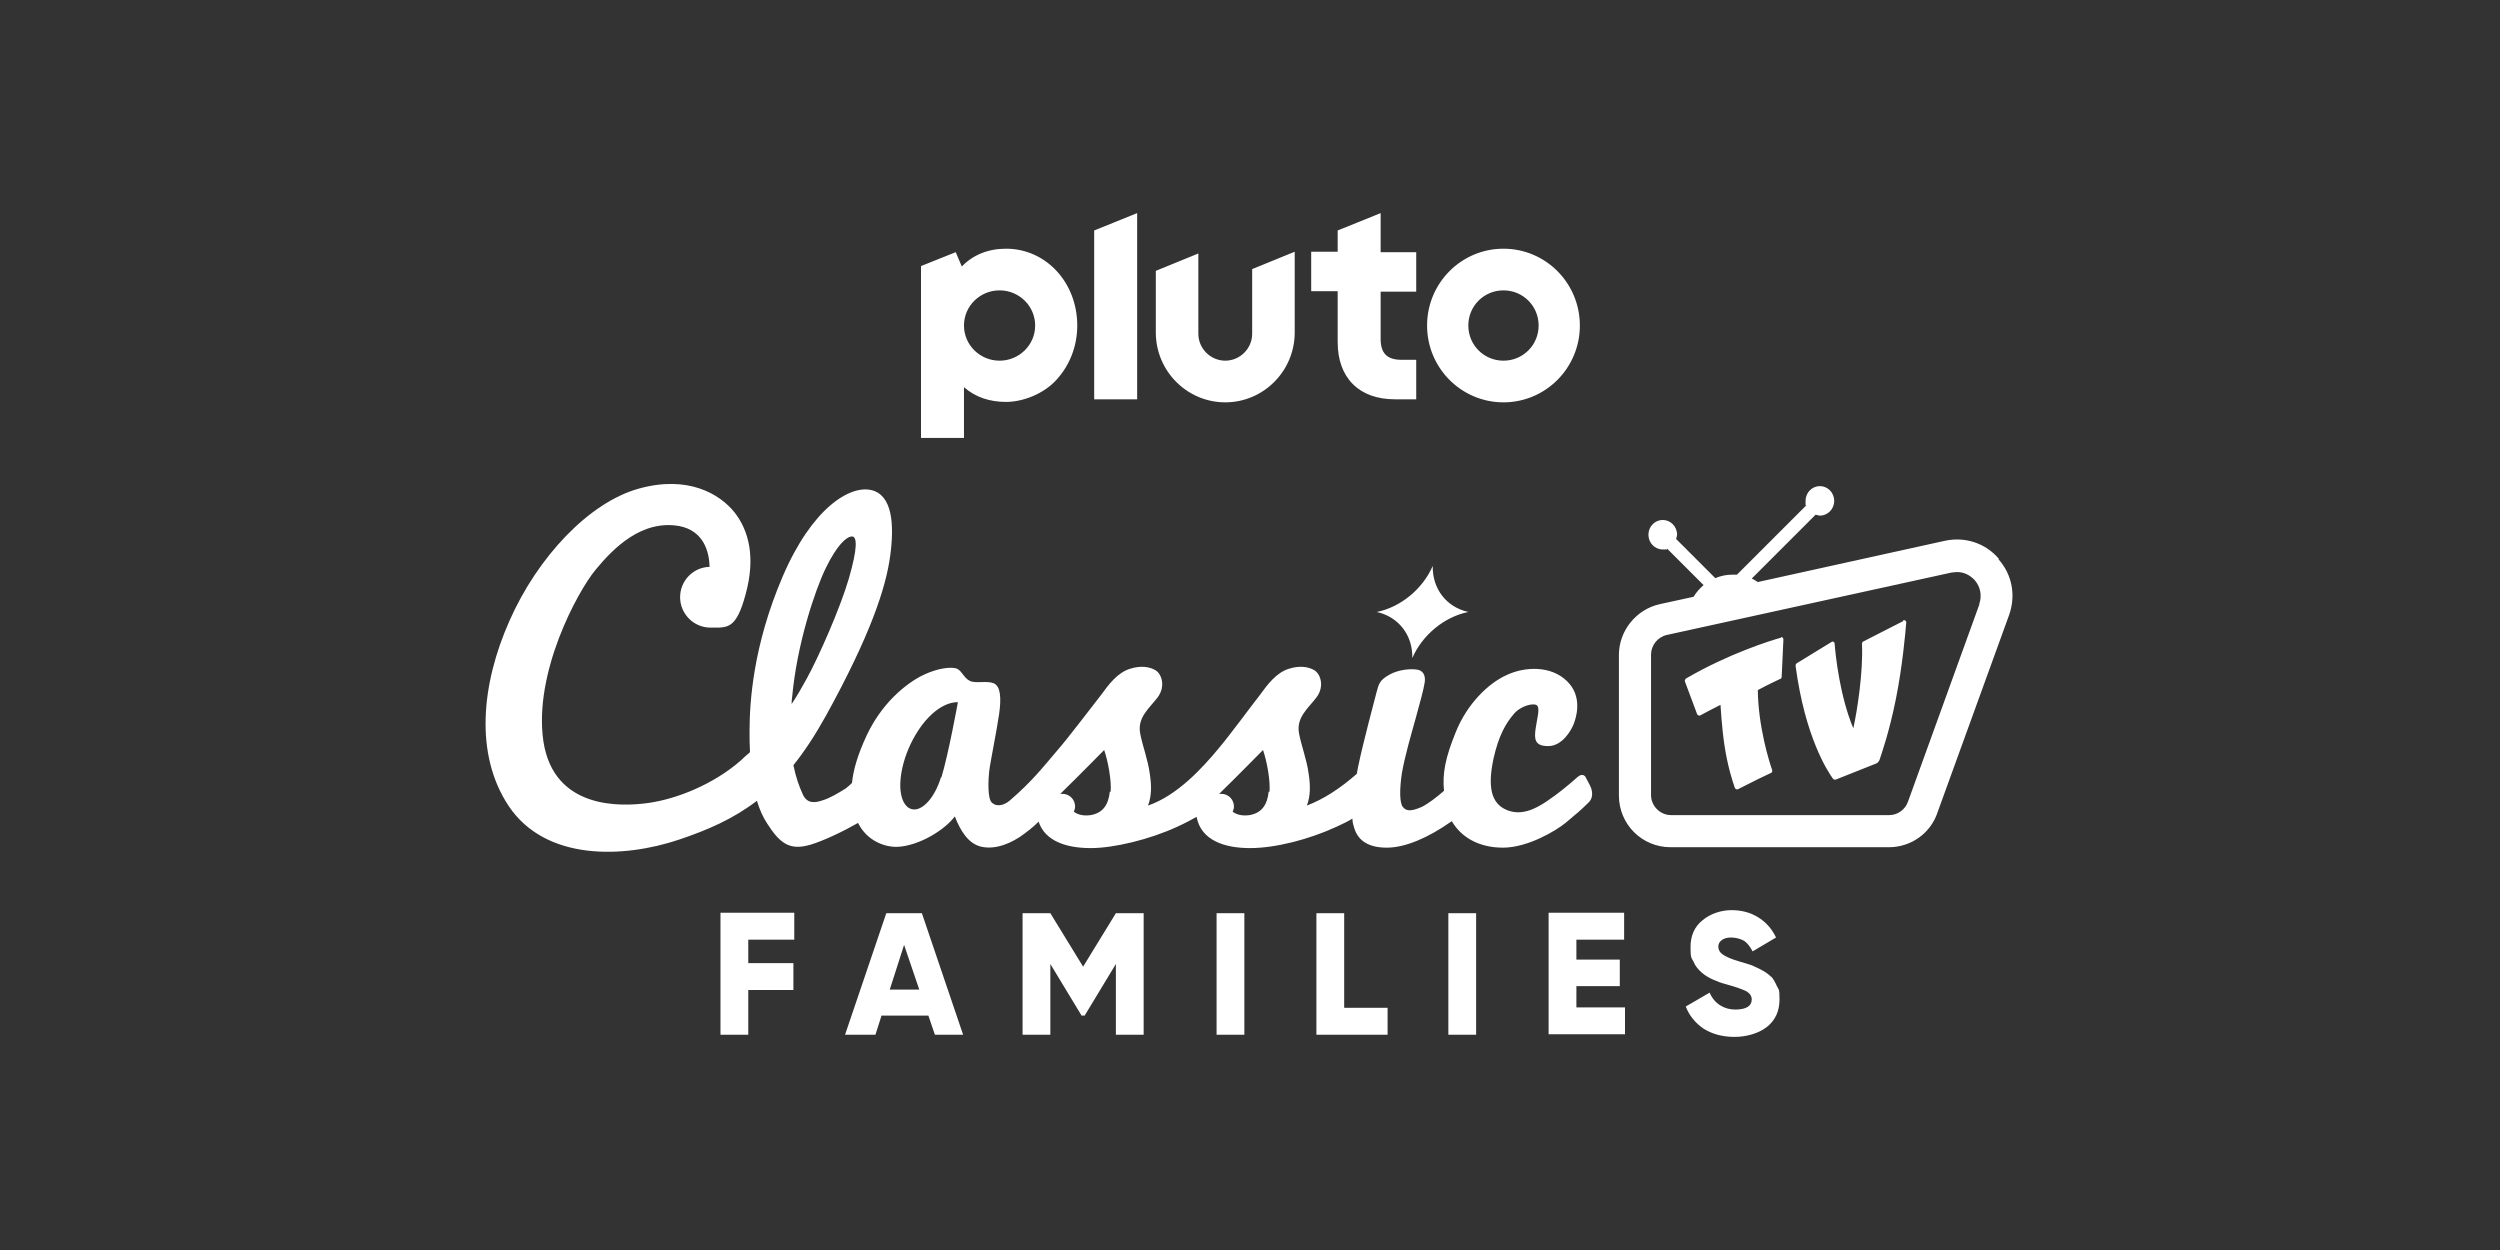 <?xml version="1.0" encoding="utf-8"?>
<svg xmlns="http://www.w3.org/2000/svg" id="_007_-_White_-_Example_-_Delete_before_saving" viewBox="0 0 576 288">
  <rect x="0" y="0" width="576" height="288" fill="#333333" stroke="none"/>
  <defs>
    <style>.cls-1{fill:#fff;stroke-width:0px;}</style>
  </defs>
  <path class="cls-1" d="M249.6,222.8l-7.6-12.4h-6.4v28h6.4v-16.3l7.2,11.9h.7l7.2-11.9v16.3h6.4v-28h-6.4l-7.6,12.4ZM280.3,238.4h6.4v-28h-6.4v28ZM204.2,210.4l-9.5,28h7l1.4-4.4h10.8l1.5,4.4h6.5l-9.5-28h-8.2ZM205,228l3.3-10.3,3.5,10.3h-6.8ZM309.7,210.4h-6.4v28h16.4v-6.2h-10v-21.8ZM166,238.4h6.4v-10.3h10.4v-6.2h-10.4v-5.4h10.6v-6.2h-17v28ZM333.7,238.4h6.4v-28h-6.4v28ZM408.1,225.1c-.5-.5-1.2-1.1-2.2-1.6-.9-.5-1.7-.8-2.3-1.1-.6-.2-1.5-.5-2.6-.8-2.1-.6-3.4-1.2-4.1-1.7-.7-.5-1-1.1-1-1.8s.3-1.1.8-1.5c.5-.4,1.3-.6,2.2-.6s2.2.3,3,.8c.7.5,1.4,1.4,1.9,2.4l5.4-3.2c-1-2.1-2.4-3.6-4.2-4.7-1.8-1.1-3.8-1.6-6.1-1.6s-4.8.8-6.6,2.3c-1.9,1.5-2.8,3.6-2.8,6.2s.2,2.4.7,3.4c.4,1,1.1,1.8,1.9,2.5.8.7,1.7,1.2,2.6,1.6.9.4,1.9.8,3.1,1.1,2.2.6,3.8,1.2,4.6,1.6.8.5,1.2,1.1,1.2,1.9,0,1.5-1.3,2.3-3.8,2.3s-4.8-1.3-5.9-3.9l-5.5,3.2c.8,2.1,2.2,3.8,4.1,5.1,1.9,1.2,4.3,1.9,7.1,1.9s5.6-.8,7.5-2.3c1.9-1.5,2.9-3.6,2.9-6.3s-.2-2.2-.6-3.1c-.4-.9-.8-1.6-1.3-2.2ZM363.2,227.2h10v-6.1h-10v-4.6h11v-6.2h-17.4v28h17.6v-6.2h-11.2v-5ZM410.4,146.9c-2.5.7-12.1,3.7-21.9,9.4-.2.1-.4.5-.3.7l2.8,7.5c.1.3.5.5.8.3.9-.5,2.8-1.5,4.6-2.4,0,0,.3,5.2.9,9.2.7,4.8,1.9,8.5,2.4,9.9.1.3.5.5.8.3,3.5-1.8,6.4-3.2,7.5-3.7.3-.1.4-.4.3-.7-.7-2-3.2-10-3.3-18.4,2.2-1.2,4.4-2.2,5.2-2.6.2,0,.3-.3.3-.5l.4-8.6c0-.3-.3-.6-.6-.5ZM438.5,143.1l-9.2,4.7c-.2.1-.3.3-.3.5.3,6.5-1.1,15.5-2,19.5-3.1-7.4-4.1-16.8-4.3-19.5,0-.4-.4-.6-.7-.4l-8,4.9c-.2.1-.3.4-.3.6,2.2,16.5,7.4,24.3,8.6,26,.2.2.4.3.7.2l9.3-3.7c.3-.1.5-.4.7-.7.5-1.5,2.3-6.6,3.8-14.1,1.5-7.4,2.2-15.2,2.4-17.7,0-.4-.4-.6-.7-.5ZM460.5,128.7c-3.1-3.6-7.8-5.1-12.4-4.1l-43.1,9.5c-.5-.3-.9-.6-1.4-.8l14.7-14.7c.3,0,.7.2,1,.2,1.8,0,3.3-1.5,3.3-3.4s-1.5-3.4-3.3-3.4-3.3,1.5-3.3,3.4,0,.7.2,1l-16,16c-.3,0-.7,0-1.1,0-1.4,0-2.7.3-3.9.8l-9-9c0-.3.2-.7.2-1,0-1.9-1.5-3.4-3.3-3.4s-3.3,1.5-3.3,3.4,1.5,3.4,3.3,3.4.7,0,1-.2l8.4,8.4c-.9.8-1.7,1.7-2.3,2.7l-7.8,1.7c-5.4,1.2-9.4,6.1-9.4,11.7v32.4c0,6.6,5.3,11.9,11.9,11.9h50.3c5.1,0,9.6-3.2,11.2-8l16.5-45.5c1.6-4.5.7-9.3-2.4-12.8ZM456.1,139.1l-16.5,45.6s0,0,0,0c-.6,1.8-2.4,3.1-4.3,3.1h-50.3c-2.5,0-4.6-2.1-4.6-4.6v-32.4c0-2.1,1.5-4,3.6-4.5l65.7-14.4c.4,0,.8-.1,1.2-.1,1.6,0,3,.7,4.1,1.9,1.3,1.5,1.7,3.6,1,5.5ZM325.4,151.6c2.3-5.3,7.4-9.5,12.9-10.6-5-1.1-8.3-5.3-8.2-10.6-2.3,5.3-7.4,9.5-12.9,10.6,5,1.1,8.3,5.3,8.2,10.6ZM366.1,184.8c.8-.8,1-2.2.3-3.7-.3-.6-.7-1.3-1.1-2.1-.4-.6-1.1-.6-1.8,0-2.6,2.3-4.6,3.9-7.1,5.6-2.8,1.9-6,3.4-9.3,2-3.5-1.5-4.4-5.2-3-11.8,1.2-5.4,2.9-8.2,4.6-10.2,1.6-2,4.6-2.7,5.4-2.1.8.7,0,3.2-.3,5.4-.3,2.3-.3,4,2.9,4,3.3,0,5.3-3.7,5.8-4.9.5-1.2,2.4-6.4-1.5-10.1-3.6-3.5-9.5-3.4-13.8-1.4-4.3,1.9-9.2,6.7-11.8,13.2-2.4,5.9-3.1,9.5-2.7,13.5-1.7,1.5-3.7,3-5.1,3.7-2.7,1.2-3.7.9-4.4,0-.7-.9-.8-3.8-.2-7.8.7-4,2.2-9.1,3.2-12.7,1-3.6,1.8-6.6,2-7.9.3-1.4,0-2.9-1.6-3.2-1.6-.3-4.4,0-6.4,1.1-2.3,1.3-2.5,2-3.1,4.3-.5,2-3,11.2-4.2,17-.1.5-.2,1.1-.3,1.6-4,3.5-7.8,5.9-11.5,7.3.9-2.3.8-4.9.4-7.4-.4-3.1-1.7-6.5-2.2-9.2-.7-3.7,2.1-5.8,4-8.3,1.9-2.5,1-5.4-.5-6.3-1.4-.8-3.4-1.1-5.9-.3-2.8.9-4.8,3.5-6.6,6-1.9,2.4-6.8,9.1-9.5,12.3-3.8,4.6-9.6,10.9-16.3,13.2.9-2.3.8-4.9.4-7.4-.4-3.1-1.7-6.5-2.2-9.2-.7-3.7,2.1-5.8,4-8.3,1.9-2.5,1-5.4-.5-6.3-1.4-.8-3.4-1.1-5.9-.3-2.8.9-4.8,3.5-6.6,6-1.9,2.4-7.4,9.7-10.1,12.8-3.5,4.1-5.8,7.1-10.9,11.5-1.5,1.3-3.2,1.5-4.2.5-1-1-.8-5.2-.6-7.1.2-1.9,1.8-9.7,2.3-13.3.5-3.6.4-6.4-1.3-7.1-1.6-.6-4.1.1-5.4-.5-1.5-.7-1.9-2.5-3.2-2.9-1.4-.4-4.2,0-7.1,1.3-2.8,1.2-9.4,5.4-13.5,14.1-2.1,4.5-3.1,8-3.4,11-.5.5-1,.9-1.5,1.3-1.8,1.1-3.6,2.2-5.3,2.7-1.7.6-3.5.8-4.5-1.3-.9-2-1.6-3.9-2.2-6.8,2.5-3.1,5-6.9,7.5-11.4,10.2-18.5,13.8-29.4,14.8-36.8,1-7.3.5-14.1-4.4-15.2-4.9-1.1-13.6,4.1-20.4,20-6.8,15.9-7.6,28.9-7.6,35.6,0,1.6,0,3.2.1,4.8-.7.6-1.4,1.2-2.1,1.9-6.4,5.6-14.9,8.9-21.3,9.8-6.4.9-21.8,1.5-24.2-14.2-2.3-15.7,7.8-34.4,12-39.5,4.2-5.1,10.7-11.6,19.3-10.1,5.7,1.1,6.9,6,7,9.4-3.8.1-6.8,3.2-6.8,7s3.1,7,7,7,5.9.5,8.1-7.7c2.3-8.4.8-14.6-2.6-18.9-3.4-4.2-10.7-8.6-22.1-5.4-11.4,3.2-23.2,15.7-29.7,30.4-6.5,14.6-8.1,30.8-.2,42.7,8.5,12.7,26.4,12.1,39.4,7.7,6.5-2.2,12.3-4.7,17.8-8.9.6,2,1.4,3.8,2.4,5.3,3,4.7,5.3,6.2,10,4.8,3-.9,7.6-3.1,10.9-5,2,4.1,6.2,5.7,9.3,5.5,4.7-.3,10.5-3.7,13-7,1.3,3.4,3.2,6.4,6.2,7,3.2.7,6.9-.8,9.8-3,1.9-1.4,2.8-2.3,3.3-2.8,1.5,4.6,6.6,6.1,12,6.1s13.6-2,19.9-4.9c2-.9,3.4-1.7,4.5-2.3,1,5.4,6.4,7.2,12.3,7.2s13.6-2,19.9-4.9c1.5-.7,2.8-1.3,3.7-1.9,0,.8.2,1.5.4,2.1.8,2.8,3.1,4.6,7.5,4.6s9.7-2.4,14.7-5.9c0,0,.2-.1.3-.2,2.1,3.6,6.1,6.1,11.8,6.1s12.2-3.9,14.4-5.7c2.5-2.1,3.6-3,5.1-4.5ZM182.5,160.7c1.1-12.3,5.3-24.8,7.8-29.9,2.5-5.1,4.7-7.2,6-7.2,1.2,0,1.3,2.7-.7,9.6-2,6.9-7,18.2-9.7,23.1-1.2,2.2-2.3,4.1-3.5,5.9,0-.5,0-1,.1-1.6ZM216.8,179.1c-1.6,5.1-4.3,7.4-6.1,7.4s-2.9-1.7-3.2-4.2c-.4-3.2.7-9.5,4.9-15.2,4.4-5.8,8.3-5.3,8.3-5.3,0,0-2.2,12.1-3.8,17.3ZM255.7,182.4c-.3,2.9-1.5,4.9-4.4,5.4-2,.3-3.3-.3-3.9-.8.2-.4.3-.8.3-1.2,0-1.6-1.3-2.9-2.9-2.9s-.4,0-.5,0c4.1-4,10-10,10.1-10.1.9,2.6,1.7,7,1.5,9.6ZM292.3,182.4c-.3,2.9-1.5,4.9-4.4,5.4-2,.3-3.3-.3-3.9-.8.2-.4.3-.8.3-1.2,0-1.6-1.3-2.9-2.9-2.9s-.4,0-.5,0c4.1-4,10-10,10.1-10.1.9,2.6,1.7,7,1.5,9.6Z"/>
  <path class="cls-1" d="M231.8,57.3c-4.1,0-7.6,1.4-10.2,4.1l-1.4-3.3-8,3.2v39.6h9.9v-11.7c2.6,2.3,5.9,3.4,9.7,3.4s8.7-1.8,11.7-5.2c3-3.3,4.7-7.7,4.7-12.4,0-9.9-7.2-17.7-16.4-17.7ZM230.3,83.1c-4.5,0-8.2-3.6-8.2-8.1s3.7-8.1,8.2-8.1,8.2,3.6,8.2,8.1-3.7,8.1-8.2,8.1ZM252.1,92h9.9v-42.9l-9.9,4v38.9ZM318.1,49.1l-9.9,4v4.9h-6.1v9.1h6.1v11.7c0,4.1,1.2,7.4,3.5,9.7,2.3,2.3,5.6,3.5,9.7,3.5h4.9v-9.1h-3.4c-3.3,0-4.8-1.5-4.8-4.8v-10.9h8.2v-9.1h-8.2v-8.9ZM346.4,57.3c-9.7,0-17.6,7.9-17.6,17.7s7.9,17.7,17.6,17.7,17.6-7.9,17.6-17.7-7.9-17.7-17.6-17.7ZM346.4,83.1c-4.5,0-8.1-3.6-8.1-8.1s3.6-8.1,8.1-8.1,8.1,3.6,8.1,8.1-3.6,8.1-8.1,8.1ZM288.5,76.9c0,3.4-2.8,6.2-6.2,6.2s-6.2-2.8-6.2-6.2v-18.5l-9.8,4v14.2c0,8.9,7.2,16.1,16,16.1s16-7.2,16-16.1v-18.6l-9.8,4v14.9Z"/>
</svg>